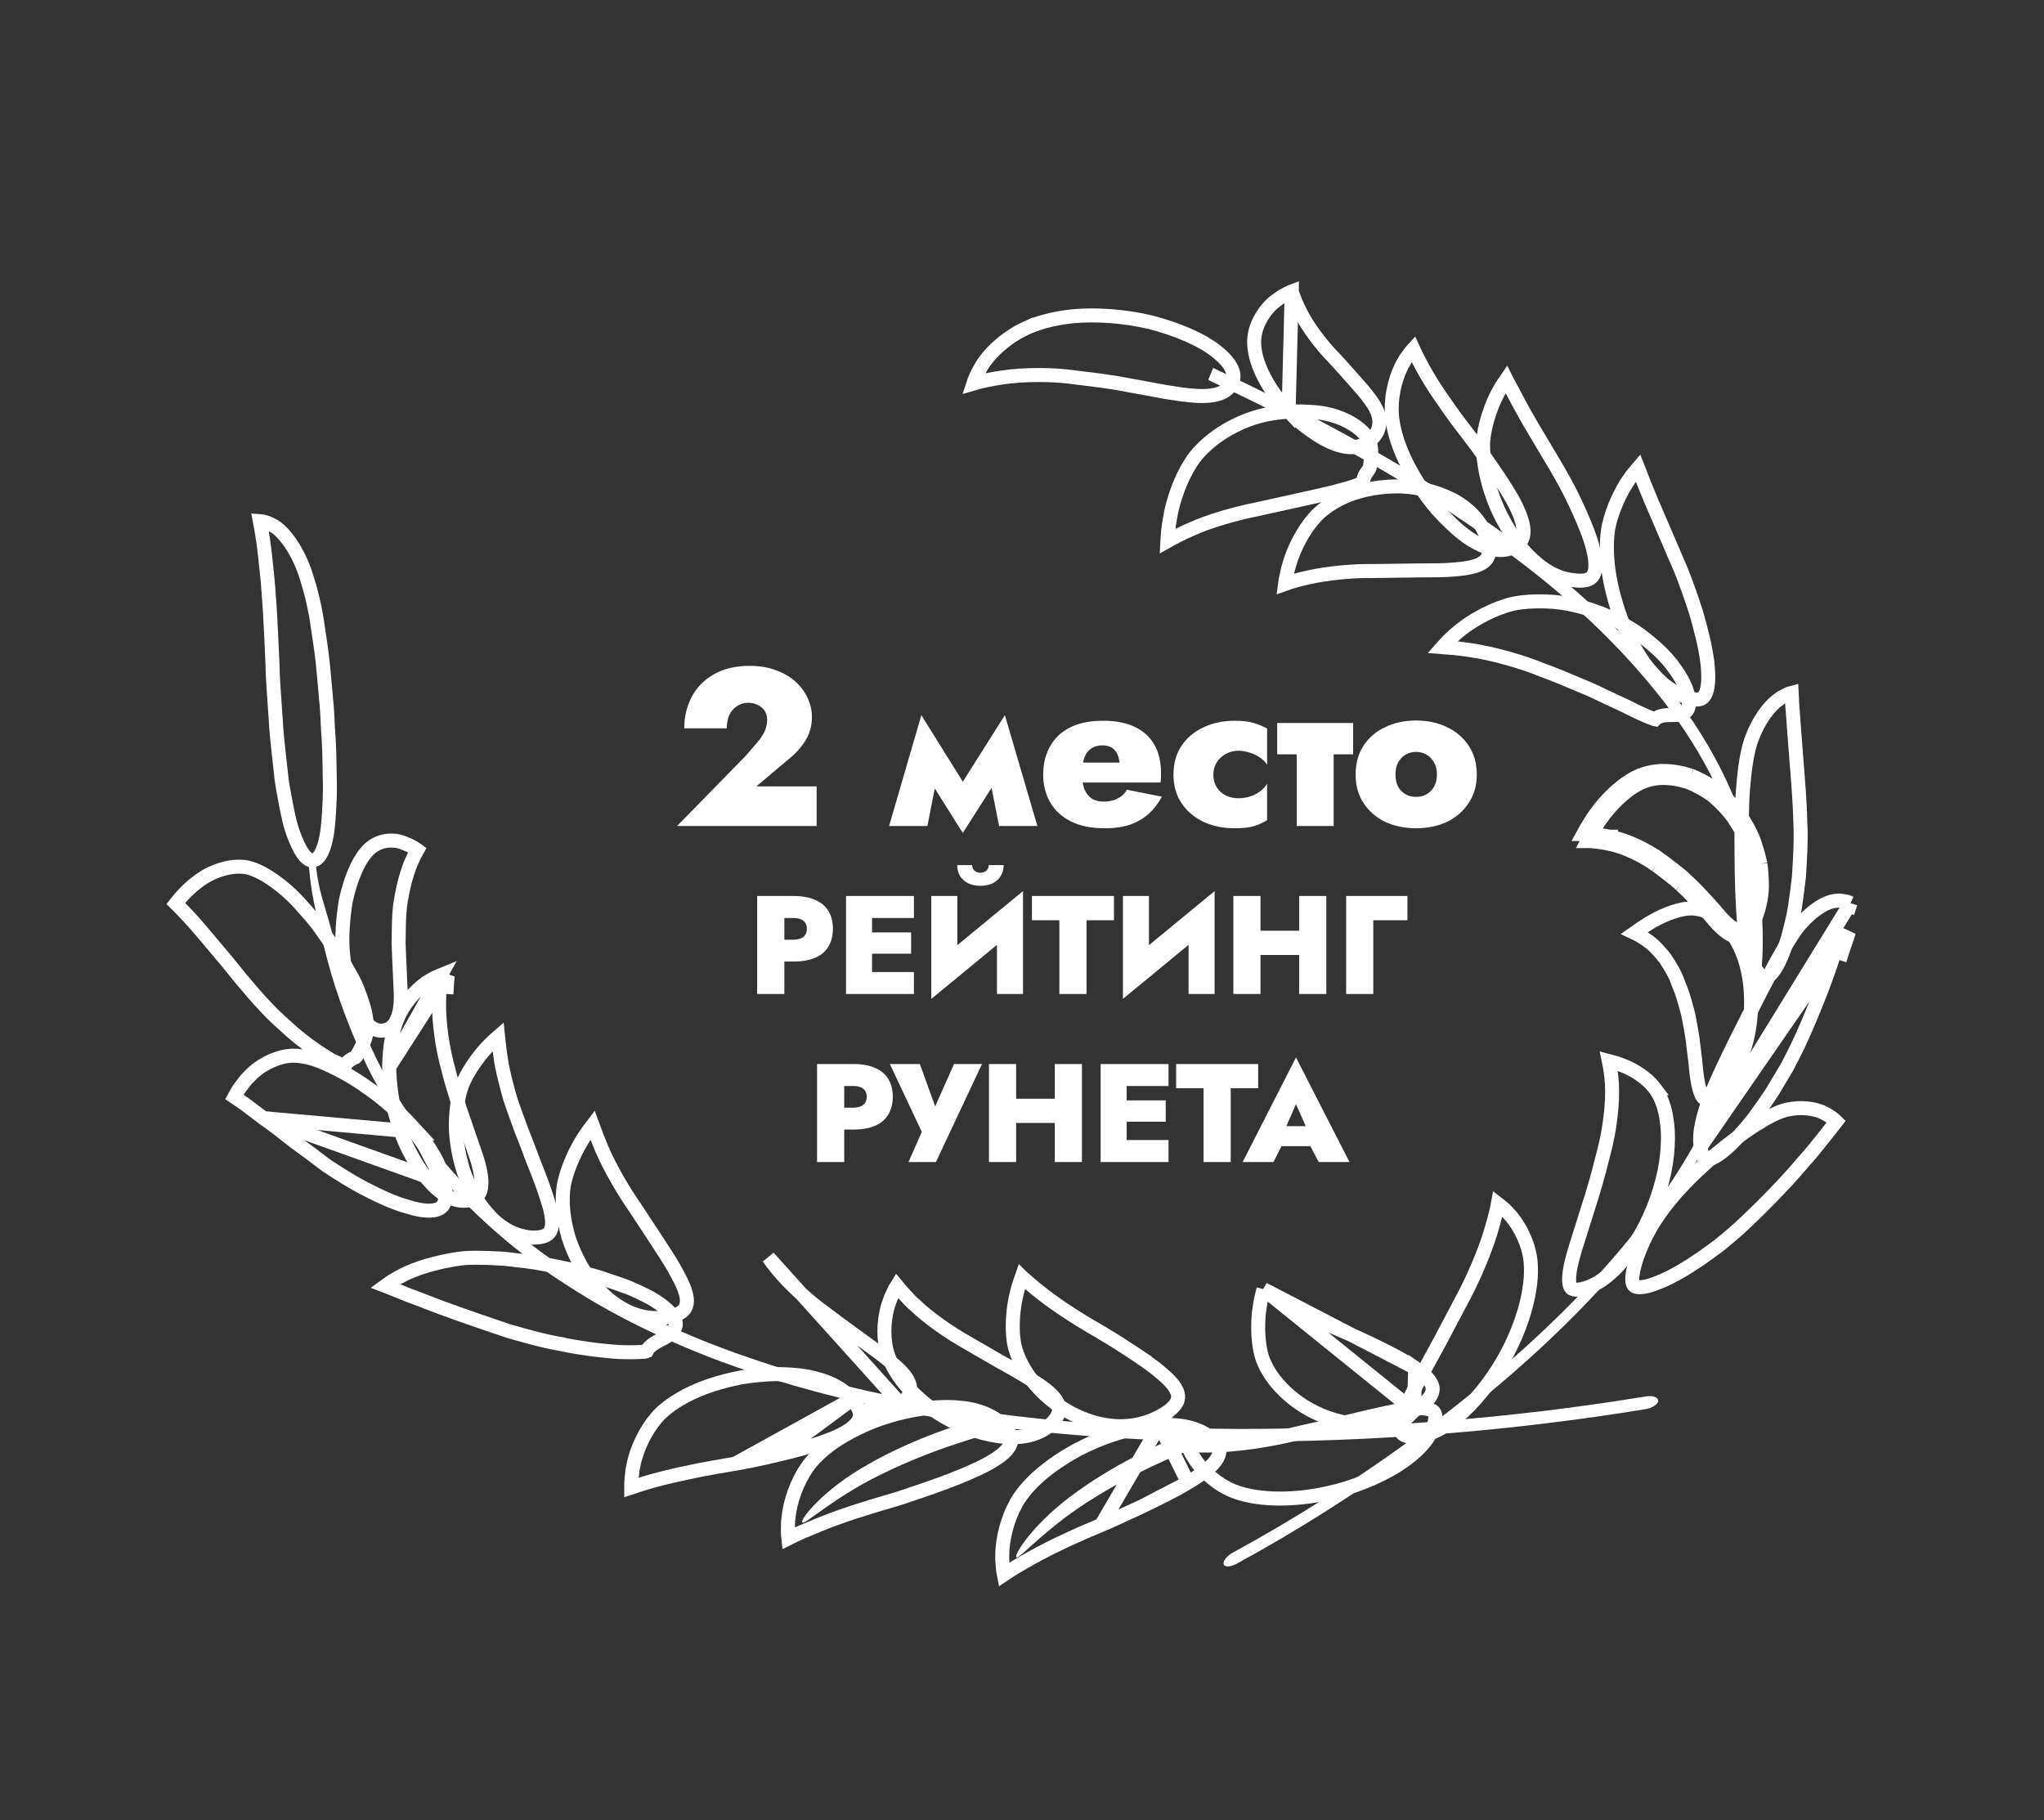 <?xml version="1.0" encoding="UTF-8"?> <svg xmlns="http://www.w3.org/2000/svg" width="146" height="130" viewBox="0 0 146 130" fill="none"><rect x="0" y="0" width="146" height="130" fill="#333333" stroke="none"/><path d="M118.439 100.039C118.438 99.79 118.04 99.661 117.548 99.745C107.864 101.335 98.135 102.073 88.526 102.065C78.921 102.027 69.389 101.186 60.243 98.948C57.959 98.387 55.698 97.743 53.484 96.969C51.263 96.217 49.086 95.341 46.969 94.333C44.842 93.345 42.785 92.199 40.81 90.911C38.828 89.643 36.945 88.19 35.176 86.562C33.406 84.949 31.753 83.165 30.299 81.167C28.846 79.172 27.503 77.045 26.45 74.688C25.388 72.341 24.496 69.862 23.867 67.239C23.268 64.606 22.67 63.805 22.5 61L22 61C22.173 63.858 22.526 64.913 23.139 67.602C23.781 70.281 24.693 72.817 25.778 75.213C26.855 77.622 28.225 79.793 29.706 81.826C31.189 83.863 32.872 85.679 34.67 87.317C36.464 88.968 38.374 90.443 40.384 91.728C42.388 93.036 44.467 94.192 46.614 95.19C48.756 96.207 50.95 97.094 53.189 97.851C55.421 98.631 57.699 99.28 59.998 99.845C69.206 102.097 78.78 102.94 88.421 102.979C98.07 102.986 107.819 102.248 117.554 100.65C118.049 100.565 118.448 100.288 118.439 100.039Z" fill="white"></path><path d="M22.48 61.422L22.48 61.422C22.284 61.49 22.121 61.458 21.927 61.296C21.707 61.112 21.481 60.778 21.262 60.305C21.043 59.813 20.821 59.25 20.672 58.619C20.517 57.957 20.377 57.225 20.241 56.448L20.241 56.448L20.238 56.435C20.135 55.922 20.081 55.397 20.023 54.84C19.996 54.583 19.969 54.318 19.936 54.045C19.918 53.876 19.9 53.708 19.882 53.542C19.809 52.88 19.74 52.238 19.71 51.614L19.71 51.614L19.71 51.605C19.68 51.157 19.65 50.722 19.62 50.306C19.542 49.215 19.474 48.252 19.466 47.516L19.466 47.508L19.465 47.5C19.461 47.394 19.456 47.285 19.451 47.174C19.363 45.139 19.247 42.437 19.002 40.355C18.898 39.267 18.764 38.318 18.643 37.672C18.613 37.501 18.584 37.349 18.559 37.217C18.783 37.231 19.099 37.309 19.456 37.51L19.464 37.515L19.472 37.519C19.844 37.711 20.278 38.126 20.7 38.725C21.114 39.315 21.49 40.046 21.761 40.822C22.212 42.127 22.536 43.514 22.726 44.956L22.726 44.956L22.727 44.967C22.88 45.958 23.049 47.066 23.138 48.234L23.138 48.234L23.139 48.239C23.165 48.547 23.194 48.854 23.223 49.162C23.309 50.067 23.395 50.976 23.417 51.897L23.417 51.912L23.418 51.927C23.52 53.147 23.54 54.374 23.552 55.524L23.552 55.531L23.552 55.539C23.596 56.585 23.53 57.583 23.472 58.453C23.469 58.505 23.465 58.555 23.462 58.605C23.397 59.489 23.259 60.181 23.066 60.668C22.868 61.167 22.649 61.362 22.48 61.422Z" stroke="white"></path><path d="M12.835 64.811C12.727 64.708 12.634 64.615 12.556 64.536L12.789 64.245C13.096 63.885 13.524 63.432 14.019 63.059L14.026 63.053L14.034 63.047C15.017 62.245 16.316 61.845 17.263 61.911L17.278 61.912L17.294 61.912C17.699 61.915 18.437 62.135 19.33 62.74L19.33 62.74L19.334 62.743C19.846 63.082 20.332 63.469 20.789 63.903L20.789 63.903L20.793 63.907C21.201 64.286 21.582 64.725 22.012 65.22C22.11 65.334 22.212 65.451 22.317 65.57C22.716 66.038 23.061 66.541 23.431 67.082C23.541 67.244 23.654 67.409 23.772 67.577L24.128 68.115L24.581 68.835C24.663 68.981 24.745 69.12 24.824 69.256C25.081 69.698 25.315 70.099 25.489 70.538C25.732 71.151 25.928 71.715 26.057 72.221C26.176 72.723 26.216 73.167 26.192 73.51L26.191 73.51L26.191 73.522C26.162 74.14 25.96 74.522 25.701 75.011C25.675 75.059 25.649 75.109 25.622 75.16C25.533 75.32 25.476 75.41 25.432 75.466C25.395 75.513 25.381 75.518 25.38 75.519C25.38 75.519 25.38 75.519 25.38 75.519L25.38 75.519L25.375 75.521C25.352 75.533 25.329 75.543 25.297 75.558C25.287 75.563 25.277 75.568 25.265 75.573C25.22 75.594 25.161 75.622 25.101 75.656C24.976 75.726 24.828 75.831 24.707 76.003L24.707 76.003L24.706 76.005C24.683 76.039 24.659 76.077 24.635 76.118C24.226 75.988 23.787 75.82 23.381 75.551L23.373 75.546L23.365 75.541C22.402 74.954 21.316 74.158 20.413 73.303L20.404 73.295L20.395 73.287C19.444 72.471 18.645 71.578 18.093 70.943C17.904 70.722 17.703 70.487 17.493 70.24C17.395 70.125 17.294 70.007 17.192 69.887L16.25 68.72L16.25 68.72L16.243 68.712L14.351 66.467L14.35 66.466C13.76 65.77 13.229 65.213 12.845 64.822L12.84 64.817L12.835 64.811Z" stroke="white"></path><path d="M31.704 84.475L31.703 84.466C31.582 83.808 31.353 83.191 31.025 82.611C30.668 81.996 30.289 81.386 29.799 80.852L31.704 84.475ZM31.704 84.475L31.706 84.484M31.704 84.475L31.706 84.484M31.706 84.484C31.851 85.137 31.837 85.571 31.756 85.849C31.681 86.105 31.546 86.245 31.366 86.333L31.366 86.333L31.36 86.336C31.154 86.439 30.86 86.493 30.467 86.471C30.078 86.45 29.625 86.356 29.13 86.197L29.117 86.193L29.105 86.19C28.1 85.924 27.005 85.393 25.921 84.832C24.93 84.305 24.04 83.72 23.37 83.281C23.342 83.262 23.314 83.244 23.286 83.226C22.562 82.666 21.83 82.121 21.088 81.591C20.331 80.986 19.539 80.37 18.816 79.865M31.706 84.484L18.816 79.865M18.816 79.865C18.639 79.732 18.464 79.599 18.294 79.469C17.829 79.116 17.403 78.791 17.073 78.578L16.744 78.352L16.866 78.127L16.867 78.124C16.974 77.925 17.097 77.739 17.233 77.569L17.233 77.569L17.238 77.563C17.288 77.499 17.334 77.438 17.378 77.379C17.508 77.207 17.618 77.062 17.75 76.941L17.767 76.926L17.783 76.909C18.547 76.073 19.702 75.518 20.622 75.427L20.632 75.426L20.641 75.425C21.06 75.368 21.848 75.422 22.839 75.8C23.839 76.21 25.104 76.846 26.308 77.732L26.318 77.739L26.329 77.746C26.898 78.121 27.427 78.576 27.987 79.057C28.043 79.106 28.1 79.154 28.157 79.203L28.157 79.203L28.166 79.211C28.691 79.638 29.146 80.136 29.615 80.65C29.676 80.717 29.737 80.785 29.799 80.852L18.816 79.865Z" stroke="white"></path><path d="M82.829 101.796L82.827 101.797C81.345 101.882 79.674 102.33 78.156 102.981L78.155 102.982C76.656 103.62 75.337 104.479 74.384 105.282C73.433 106.093 72.852 106.873 72.585 107.372L72.58 107.382L72.58 107.382C71.988 108.429 71.586 109.909 71.593 111.081L71.593 111.099L71.591 111.118C71.578 111.314 71.593 111.493 71.611 111.698C71.618 111.771 71.624 111.848 71.63 111.93L71.63 111.936L71.63 111.936C71.641 112.12 71.664 112.299 71.7 112.472L71.798 112.406C72.246 112.098 72.92 111.703 73.66 111.291C75.176 110.431 77.183 109.533 78.659 108.925L82.829 101.796ZM82.829 101.796C84.331 101.704 85.537 101.979 86.394 102.635C86.84 102.982 87.017 103.27 87.074 103.485C87.127 103.688 87.094 103.902 86.947 104.157L86.945 104.16C86.632 104.714 85.894 105.277 84.853 105.896L84.853 105.896M82.829 101.796L84.853 105.896M84.853 105.896L84.849 105.898M84.853 105.896L84.849 105.898M84.849 105.898C83.85 106.504 82.672 107.074 81.536 107.619M84.849 105.898L81.536 107.619M81.536 107.619C81.463 107.653 81.392 107.687 81.32 107.72C80.276 108.207 79.329 108.648 78.659 108.925L81.536 107.619Z" stroke="white"></path><path d="M85.671 103.286C86.082 103.109 86.182 102.797 85.856 102.562C85.539 102.332 84.892 102.279 84.451 102.459C84.346 102.501 83.211 102.968 81.736 103.69C80.254 104.418 78.473 105.424 76.972 106.519C73.881 108.681 72.298 111.182 72.62 111.246C72.855 111.305 74.902 108.965 78.151 106.989C79.736 105.995 81.537 105.066 83.007 104.408C84.472 103.747 85.57 103.336 85.671 103.286Z" fill="white"></path><path d="M68.168 100.513L68.169 100.513C69.641 100.589 70.805 101.003 71.607 101.759C72.022 102.154 72.18 102.471 72.222 102.707C72.262 102.929 72.21 103.145 72.052 103.377L72.051 103.38C71.708 103.894 70.942 104.389 69.872 104.901C68.843 105.389 67.629 105.852 66.476 106.256C66.268 106.327 66.064 106.397 65.865 106.466C64.947 106.782 64.131 107.062 63.534 107.227L63.534 107.227L63.528 107.228C62.02 107.662 59.955 108.303 58.371 108.968C57.603 109.28 56.895 109.581 56.419 109.83L56.305 109.887C56.282 109.694 56.273 109.495 56.28 109.293L56.28 109.293L56.28 109.288C56.282 109.205 56.282 109.127 56.283 109.052C56.284 108.842 56.285 108.655 56.317 108.458L56.32 108.44L56.322 108.421C56.424 107.232 56.962 105.8 57.642 104.828L57.642 104.828L57.648 104.819C57.957 104.355 58.599 103.652 59.604 102.967C60.614 102.292 61.983 101.594 63.497 101.148L63.497 101.148L63.502 101.147C65.041 100.677 66.708 100.432 68.168 100.513Z" stroke="white"></path><path d="M70.865 102.345C71.283 102.209 71.403 101.905 71.1 101.634C70.804 101.375 70.176 101.236 69.728 101.373C69.622 101.401 68.471 101.758 66.966 102.305C65.453 102.871 63.621 103.661 62.048 104.576C58.818 106.359 57.013 108.648 57.329 108.761C57.556 108.855 59.803 106.787 63.172 105.201C64.817 104.399 66.665 103.671 68.16 103.18C69.656 102.668 70.761 102.388 70.865 102.345Z" fill="white"></path><path d="M60.861 99.943L60.861 99.943C60.135 99.079 59.02 98.573 57.578 98.304C56.866 98.19 56.099 98.141 55.317 98.15C54.536 98.175 53.75 98.252 52.962 98.381C51.417 98.672 50.033 99.142 48.985 99.699C47.923 100.264 47.237 100.849 46.893 101.267L46.885 101.277L46.884 101.277C46.124 102.153 45.452 103.521 45.239 104.705L45.236 104.724L45.231 104.742C45.181 104.935 45.163 105.123 45.142 105.334C45.134 105.41 45.127 105.49 45.117 105.573L45.116 105.578L45.116 105.578C45.089 105.8 45.079 106.02 45.088 106.236L45.088 106.243L45.088 106.243L45.088 106.252L45.23 106.206C45.721 106.032 46.452 105.815 47.254 105.607L47.256 105.607C48.068 105.399 49.002 105.2 49.918 105.011L49.924 105.01L49.924 105.01C50.624 104.875 51.317 104.756 51.944 104.649C52.14 104.615 52.33 104.582 52.511 104.551L60.861 99.943ZM60.861 99.943L60.868 99.95M60.861 99.943L60.868 99.95M60.868 99.95C61.252 100.388 61.391 100.727 61.417 100.975C61.442 101.208 61.373 101.421 61.205 101.637L61.203 101.639C60.834 102.118 60.042 102.558 58.968 102.934L58.968 102.934L58.958 102.937C57.909 103.329 56.678 103.658 55.51 103.924L55.51 103.924M60.868 99.95L55.51 103.924M55.51 103.924L55.501 103.926M55.51 103.924L55.501 103.926M55.501 103.926C54.34 104.215 53.267 104.419 52.511 104.551L55.501 103.926Z" stroke="white"></path><path d="M43.297 91.404L43.297 91.404C42.664 91.177 41.993 91.002 41.301 90.822C41.121 90.775 40.941 90.728 40.759 90.68C39.895 90.481 39.032 90.325 38.209 90.18C37.813 90.118 37.415 90.068 37.014 90.029L37.003 90.028L36.992 90.026C36.63 89.975 36.265 89.934 35.899 89.904C34.442 89.813 33.344 89.811 32.711 89.919L32.702 89.921L32.702 89.921C31.29 90.136 29.698 90.559 28.624 91.158L28.616 91.162L28.608 91.166C28.235 91.358 27.868 91.586 27.514 91.847L27.712 91.923C27.712 91.923 27.712 91.923 27.712 91.923C27.93 92.008 28.167 92.103 28.421 92.207C28.925 92.411 29.501 92.644 30.159 92.878L30.169 92.881L30.178 92.885C31.896 93.573 34.036 94.299 35.731 94.873C35.927 94.939 36.117 95.004 36.301 95.066C36.45 95.108 36.608 95.153 36.776 95.202C37.623 95.445 38.695 95.752 39.857 95.965L39.87 95.967L39.87 95.968C41.279 96.266 42.711 96.466 44.161 96.569C44.841 96.598 45.47 96.597 46.026 96.554C46.127 96.536 46.175 96.518 46.194 96.51C46.2 96.498 46.212 96.475 46.233 96.431L46.259 96.374L46.299 96.326C46.523 96.052 46.895 95.846 47.204 95.692C47.219 95.684 47.234 95.676 47.249 95.668C47.552 95.51 47.792 95.385 48.011 95.143C48.144 94.992 48.222 94.851 48.254 94.719C48.284 94.595 48.281 94.449 48.202 94.265C48.028 93.868 47.473 93.29 46.511 92.735C45.99 92.456 45.434 92.187 44.888 91.963L43.297 91.404ZM43.297 91.404L43.303 91.406M43.297 91.404L43.303 91.406M43.303 91.406C43.449 91.457 43.598 91.506 43.75 91.556M43.303 91.406L43.75 91.556M43.75 91.556C44.117 91.677 44.498 91.803 44.887 91.963L43.75 91.556Z" stroke="white"></path><path d="M42.323 80.371C42.524 80.927 42.737 81.474 42.963 82.012L42.963 82.012L42.964 82.015C43.565 83.418 44.524 85.057 45.312 86.184L46.79 88.431C46.93 88.65 47.072 88.867 47.212 89.082C47.657 89.765 48.09 90.428 48.422 91.087L48.426 91.094L48.43 91.101C48.907 91.973 49.134 92.645 49.049 93.132L49.049 93.133C49.012 93.346 48.913 93.534 48.696 93.697C48.468 93.87 48.085 94.032 47.46 94.121C46.261 94.253 45.076 93.934 44.017 93.2L44.01 93.195L44.003 93.191C43.473 92.85 42.982 92.386 42.531 91.86L42.531 91.86L42.528 91.857C42.075 91.339 41.68 90.78 41.372 90.181L41.372 90.181L41.369 90.176C41.05 89.572 40.797 88.971 40.611 88.387C40.434 87.783 40.319 87.207 40.257 86.688C40.132 85.641 40.218 84.826 40.344 84.342L40.344 84.342L40.346 84.333C40.595 83.293 41.169 82.039 41.759 81.161L41.759 81.161L41.762 81.157C41.96 80.855 42.154 80.59 42.323 80.371Z" stroke="white"></path><path d="M35.015 74.571C35.213 74.373 35.404 74.199 35.574 74.052C35.629 74.604 35.698 75.153 35.779 75.696L35.78 75.697C35.881 76.361 36.063 77.061 36.241 77.746C36.267 77.844 36.292 77.942 36.317 78.039L36.317 78.039L36.319 78.047C36.494 78.682 36.716 79.285 36.91 79.812C36.961 79.951 37.011 80.086 37.057 80.214C37.165 80.531 37.309 80.896 37.463 81.288C37.471 81.307 37.478 81.325 37.485 81.344C37.65 81.763 37.829 82.219 38.002 82.707L38.005 82.715L38.008 82.723C38.059 82.854 38.111 82.986 38.164 83.118C38.501 83.97 38.841 84.831 39.083 85.635L39.086 85.643L39.088 85.65C39.239 86.1 39.35 86.515 39.403 86.884C39.455 87.256 39.443 87.55 39.375 87.771L39.375 87.771L39.375 87.772C39.312 87.977 39.202 88.126 39.007 88.23C38.797 88.342 38.446 88.425 37.871 88.387C36.777 88.277 35.736 87.729 34.89 86.761L34.89 86.761L34.881 86.751C34.442 86.276 34.052 85.727 33.746 85.108L33.746 85.108L33.745 85.106C33.416 84.448 33.132 83.839 32.969 83.179L32.969 83.179L32.966 83.169C32.796 82.541 32.673 81.887 32.6 81.214C32.54 80.606 32.557 80.004 32.598 79.475C32.692 78.418 32.924 77.659 33.125 77.236L33.125 77.236L33.128 77.229C33.556 76.293 34.318 75.25 35.011 74.574L35.011 74.574L35.015 74.571Z" stroke="white"></path><path d="M101.001 100.764L101.002 100.763C102.228 100 102.379 99.426 102.327 99.104L102.327 99.102C102.297 98.909 102.189 98.695 101.973 98.452C101.756 98.209 101.454 97.963 101.083 97.708L101.001 100.764ZM101.001 100.764C99.825 101.499 98.54 101.795 97.227 101.74L97.225 101.74C95.918 101.688 94.616 101.278 93.527 100.675L93.526 100.675C92.443 100.076 91.59 99.288 91.021 98.546L91.02 98.545C90.451 97.805 90.17 97.107 90.07 96.67L90.07 96.67L90.068 96.662C89.835 95.71 89.807 94.377 89.984 93.319L89.984 93.319L89.985 93.313C90.06 92.834 90.161 92.408 90.249 92.084M101.001 100.764L90.249 92.084M90.249 92.084C90.266 92.096 90.284 92.108 90.302 92.12C90.692 92.383 91.243 92.738 91.89 93.112C93.18 93.874 94.876 94.656 96.125 95.171C96.73 95.427 97.587 95.819 98.494 96.268L98.494 96.268L98.497 96.269C99.411 96.714 100.345 97.204 101.083 97.708L90.249 92.084Z" stroke="white"></path><path d="M72.978 91.198C72.984 91.204 72.99 91.209 72.997 91.215C73.348 91.527 73.847 91.955 74.436 92.419L74.437 92.421C75.617 93.342 77.194 94.344 78.374 95.007C78.396 95.021 78.419 95.035 78.443 95.049C79.013 95.39 79.788 95.853 80.597 96.389L80.596 96.389L80.6 96.392C81.464 96.954 82.339 97.538 83.019 98.137L83.019 98.138L83.026 98.144C83.745 98.753 84.118 99.268 84.152 99.702L84.152 99.704C84.179 100.045 83.991 100.59 82.738 101.231C81.536 101.833 80.256 101.994 78.981 101.785L78.981 101.785L78.976 101.784C77.704 101.587 76.462 101.013 75.442 100.273C74.429 99.527 73.661 98.635 73.173 97.806L73.172 97.804C72.68 96.974 72.465 96.234 72.406 95.778L72.406 95.778L72.406 95.77C72.263 94.777 72.358 93.419 72.625 92.373L72.625 92.373L72.626 92.368C72.737 91.911 72.866 91.509 72.978 91.198Z" stroke="white"></path><path d="M27.796 76.219C27.801 76.585 27.828 76.968 27.867 77.379C27.952 78.207 28.076 79.092 28.338 79.914L28.342 79.924L28.342 79.924C28.601 80.8 28.917 81.669 29.331 82.402L29.335 82.409L29.34 82.417C29.745 83.198 30.198 83.883 30.687 84.39L30.695 84.399L30.702 84.407C31.669 85.509 32.649 85.865 33.401 85.747C33.808 85.668 34.03 85.51 34.159 85.344C34.294 85.17 34.37 84.934 34.384 84.638L34.384 84.631L34.384 84.631C34.425 83.983 34.219 83.149 33.873 82.193L33.87 82.185L33.87 82.185L32.814 79.101L32.811 79.093L32.809 79.085C32.744 78.872 32.68 78.662 32.617 78.457C32.379 77.684 32.16 76.974 32.033 76.412C31.641 75.051 31.326 73.104 31.365 71.538C31.363 71.22 31.383 70.933 31.399 70.681C31.404 70.608 31.409 70.538 31.413 70.471C31.413 70.47 31.413 70.47 31.413 70.47L31.912 70.499C31.929 70.178 31.957 69.904 31.988 69.685L27.796 76.219ZM27.796 76.219C27.801 75.864 27.82 75.507 27.852 75.148C27.978 73.805 28.276 72.919 28.534 72.439L28.538 72.432L28.541 72.425C29.06 71.382 29.97 70.436 30.756 70.004L30.776 69.993L30.794 69.981C30.913 69.901 31.024 69.852 31.164 69.791C31.221 69.766 31.282 69.74 31.35 69.708L31.35 69.708L31.356 69.705C31.401 69.684 31.445 69.664 31.489 69.646L27.796 76.219Z" stroke="white"></path><path d="M64.064 91.833L64.072 91.843C64.213 92.028 64.395 92.243 64.616 92.474C64.65 92.51 64.684 92.548 64.72 92.587C64.89 92.772 65.089 92.988 65.335 93.201C66.398 94.224 67.934 95.258 69.098 95.91L71.348 97.212L71.348 97.212L71.358 97.217C72.24 97.7 73.164 98.23 73.946 98.737L73.946 98.737L73.95 98.74C74.752 99.249 75.304 99.726 75.537 100.204L75.537 100.204L75.538 100.206C75.645 100.422 75.68 100.634 75.628 100.859C75.574 101.09 75.415 101.389 75.033 101.748C74.31 102.411 73.221 102.744 71.836 102.636L71.836 102.636L71.831 102.636C70.454 102.543 68.885 102.023 67.538 101.255L67.536 101.254C66.2 100.497 65.125 99.498 64.426 98.6C63.732 97.693 63.419 96.871 63.313 96.383L63.313 96.383L63.311 96.372C63.062 95.323 63.155 93.947 63.534 92.963L63.541 92.944L63.547 92.924C63.596 92.758 63.666 92.613 63.748 92.443C63.777 92.383 63.808 92.32 63.839 92.252L63.84 92.252L63.842 92.248C63.913 92.09 63.989 91.951 64.064 91.833Z" stroke="white"></path><path d="M64.34 100.301L64.34 100.301C64.736 99.981 64.91 99.698 64.977 99.47C65.043 99.247 65.022 99.023 64.928 98.785L64.927 98.782L64.927 98.782C64.729 98.268 64.215 97.766 63.452 97.145L63.448 97.142L63.448 97.142C62.971 96.745 62.442 96.366 61.895 95.974C61.607 95.768 61.314 95.558 61.021 95.341C60.201 94.751 59.45 94.188 58.926 93.787C57.83 93.011 56.434 91.775 55.504 90.624C55.309 90.397 55.148 90.173 55.009 89.98C54.966 89.92 54.925 89.863 54.886 89.81L64.34 100.301ZM64.34 100.301L64.338 100.303C63.594 100.912 62.521 101.119 61.148 100.884L64.34 100.301Z" stroke="white"></path><path d="M29.738 60.852C29.558 61.179 29.294 61.707 29.108 62.317C28.907 62.922 28.747 63.64 28.628 64.355L28.628 64.356C28.508 65.092 28.496 65.794 28.486 66.366L28.486 66.38L28.486 66.38L28.47 67.349L28.47 67.364L28.47 67.378L28.519 68.577L28.519 68.579L28.627 70.985C28.642 71.705 28.57 72.315 28.366 72.797C28.263 73.03 28.134 73.224 27.966 73.364C27.805 73.496 27.58 73.602 27.239 73.621C26.7 73.626 25.994 73.18 25.394 71.868C25.11 71.191 24.831 70.43 24.691 69.582C24.55 68.674 24.432 67.772 24.455 66.878C24.481 65.958 24.568 65.088 24.705 64.317C24.881 63.528 25.096 62.845 25.326 62.305L25.326 62.305L25.329 62.298C25.776 61.2 26.31 60.662 26.605 60.463L26.613 60.458L26.621 60.452C27.256 59.987 28.161 59.926 28.832 60.211L28.845 60.217L28.858 60.221C29.24 60.359 29.562 60.542 29.781 60.699L29.781 60.7L29.787 60.703C29.795 60.709 29.803 60.715 29.811 60.721C29.788 60.762 29.764 60.806 29.738 60.852ZM29.738 60.852C29.738 60.852 29.738 60.852 29.738 60.853L30.176 61.093L29.738 60.852C29.738 60.852 29.738 60.852 29.738 60.852Z" stroke="white"></path><path d="M87.398 111.716C87.458 111.945 87.871 111.942 88.316 111.703C92.656 109.342 96.874 106.662 100.996 103.677C105.108 100.681 109.118 97.373 112.862 93.553C116.58 89.731 120.115 85.383 122.678 80.15C123.95 77.545 124.95 74.719 125.487 71.802C126.027 68.887 126.036 65.919 125.608 63.169C124.735 57.626 122.241 53.085 119.343 49.335C116.413 45.573 113.043 42.429 109.485 39.676C102.361 34.158 94.572 29.996 86.65 26.282L86.3 27.143C94.197 30.843 101.955 34.992 109.022 40.467C112.552 43.197 115.884 46.311 118.764 50.009C121.617 53.696 124.035 58.134 124.872 63.459C125.283 66.103 125.275 68.938 124.757 71.731C124.243 74.525 123.282 77.245 122.049 79.77C119.568 84.843 116.101 89.119 112.432 92.889C108.739 96.657 104.766 99.937 100.685 102.909C96.598 105.871 92.4 108.537 88.101 110.875C87.662 111.111 87.35 111.482 87.398 111.716Z" fill="white"></path><path d="M88.026 27.281L88.025 27.281C87.764 27.913 87.181 28.189 86.331 28.27C85.473 28.339 84.453 28.193 83.281 28.002L79.753 27.354L79.753 27.354L79.74 27.352C78.702 27.189 77.739 27.073 77.024 26.987C76.943 26.978 76.866 26.968 76.791 26.959C75.292 26.74 73.165 26.71 71.499 26.977C70.717 27.094 70.023 27.248 69.525 27.395C69.628 27.079 69.796 26.689 70.043 26.269L70.043 26.269L70.049 26.259C70.633 25.215 71.927 24.06 73.28 23.445L73.28 23.446L73.291 23.441C73.927 23.134 75.094 22.74 76.691 22.584C78.26 22.448 80.241 22.563 82.144 23.009C84.052 23.497 85.819 24.244 86.895 25.105L86.898 25.107C88.032 26.003 88.253 26.733 88.026 27.281Z" stroke="white"></path><path d="M97.766 31.431L97.767 31.434C97.99 31.893 97.956 32.302 97.91 32.86C97.905 32.912 97.901 32.965 97.897 33.02C97.856 33.388 97.821 33.46 97.783 33.514L97.781 33.517C97.773 33.528 97.758 33.548 97.74 33.574C97.696 33.635 97.63 33.725 97.588 33.79C97.513 33.907 97.429 34.061 97.388 34.252L97.388 34.252L97.387 34.256C97.374 34.318 97.361 34.396 97.356 34.483C97.333 34.494 97.307 34.506 97.279 34.519C96.87 34.694 96.403 34.851 95.891 34.978L95.891 34.978L95.878 34.982C94.93 35.245 93.881 35.475 92.881 35.693C92.759 35.72 92.638 35.747 92.517 35.773L92.517 35.773L89.731 36.388C88.321 36.672 86.45 37.177 85.023 37.831C84.469 38.073 83.922 38.348 83.384 38.652C83.406 38.22 83.453 37.667 83.562 37.07L83.562 37.07L83.564 37.057C83.778 35.692 84.378 34.094 85.067 33.05L85.071 33.043L85.076 33.035C85.381 32.537 86.013 31.814 86.971 31.132C87.922 30.463 89.222 29.831 90.647 29.573L90.647 29.573C91.38 29.439 92.127 29.367 92.873 29.389L93.468 29.414C93.723 29.427 93.977 29.446 94.229 29.471C94.784 29.54 95.322 29.682 95.835 29.895C96.863 30.323 97.53 30.938 97.766 31.431L97.766 31.431Z" stroke="white"></path><path d="M99.608 34.745L99.608 34.745L99.612 34.745C101.016 34.706 102.476 35.065 103.702 35.668C104.897 36.291 105.747 37.202 106.163 38.295C106.371 38.871 106.395 39.275 106.341 39.552C106.289 39.817 106.159 40.001 105.976 40.139L105.974 40.14C105.554 40.459 104.813 40.61 103.801 40.683L103.801 40.683L103.795 40.684C103.161 40.737 102.51 40.739 101.834 40.741C101.461 40.742 101.081 40.743 100.692 40.753L98.074 40.788C96.737 40.76 94.888 40.926 93.483 41.236C92.828 41.376 92.217 41.553 91.786 41.709C91.808 41.536 91.84 41.363 91.88 41.191L91.88 41.191L91.881 41.187C91.9 41.105 91.916 41.026 91.932 40.95C91.975 40.745 92.014 40.556 92.081 40.362L92.086 40.348L92.09 40.333C92.414 39.16 93.137 37.816 93.897 36.978L93.897 36.978L93.903 36.97C94.252 36.57 94.923 36.002 95.917 35.538L95.917 35.538C96.9 35.079 98.185 34.773 99.608 34.745Z" stroke="white"></path><path d="M101.06 102.617L101.06 102.617L101.056 102.617C100.525 102.638 100.292 102.521 100.192 102.428C100.1 102.341 100.03 102.187 100.044 101.898L100.044 101.898L100.044 101.895C100.071 101.269 100.445 100.351 101.011 99.25L101.011 99.25L101.014 99.245C101.442 98.391 101.943 97.475 102.435 96.578C102.568 96.336 102.7 96.094 102.83 95.856L102.83 95.856L102.833 95.85L104.328 93.019C105.105 91.605 105.989 89.607 106.475 88.013L106.476 88.009C106.71 87.221 106.895 86.505 106.989 86.007L106.989 86.003L106.994 85.975C107.059 86.024 107.127 86.081 107.196 86.144L107.196 86.144L107.2 86.148C107.259 86.201 107.313 86.247 107.364 86.29C107.485 86.394 107.585 86.48 107.682 86.596L107.695 86.612L107.71 86.626C108.379 87.304 109.005 88.448 109.234 89.514L109.234 89.514L109.236 89.522C109.35 90.015 109.439 90.936 109.23 92.169L109.23 92.169L109.23 92.173C109.029 93.415 108.534 94.99 107.702 96.575L107.701 96.577C106.872 98.173 105.712 99.72 104.498 100.846C103.254 101.978 102.071 102.584 101.06 102.617Z" stroke="white"></path><path d="M102.418 101.806L102.418 101.806L102.419 101.802C102.577 101.295 102.525 101.04 102.461 100.919C102.401 100.807 102.271 100.7 101.987 100.638L101.987 100.638L101.985 100.638C101.373 100.501 100.389 100.623 99.179 100.884L99.179 100.884L99.174 100.885C98.238 101.076 97.224 101.322 96.229 101.564C95.96 101.629 95.693 101.694 95.429 101.758L95.429 101.758L95.423 101.759L92.3 102.467C90.733 102.849 88.574 103.185 86.908 103.239L86.904 103.239C86.082 103.26 85.343 103.253 84.838 103.214L84.834 103.213L84.805 103.211C84.836 103.286 84.873 103.366 84.916 103.45L84.916 103.45L84.919 103.454C84.955 103.525 84.985 103.59 85.014 103.65C85.083 103.794 85.139 103.912 85.226 104.036L85.238 104.053L85.249 104.071C85.729 104.893 86.671 105.796 87.64 106.294L87.64 106.294L87.647 106.297C88.094 106.536 88.96 106.861 90.205 106.98L90.205 106.98L90.209 106.98C91.461 107.109 93.11 107.041 94.857 106.65L94.859 106.649C96.616 106.263 98.411 105.545 99.814 104.666C101.231 103.759 102.123 102.773 102.418 101.806Z" stroke="white"></path><path d="M115.134 77.38C115.099 76.838 115.027 76.305 114.918 75.787C114.98 75.803 115.044 75.821 115.111 75.842L115.114 75.843C115.196 75.868 115.269 75.888 115.337 75.906C115.477 75.945 115.596 75.978 115.728 76.034L115.744 76.041L115.761 76.047C116.636 76.347 117.624 76.981 118.189 77.724L118.188 77.724L118.194 77.732C118.46 78.067 118.857 78.757 119.029 79.871L119.029 79.871L119.029 79.877C119.135 80.515 119.166 81.184 119.121 81.864L119.121 81.864L119.12 81.872C119.079 82.693 118.951 83.521 118.738 84.334L118.738 84.334L118.736 84.339C118.297 86.1 117.45 87.959 116.418 89.375L116.418 89.375L116.415 89.378C115.375 90.832 114.237 91.727 113.199 92.022C112.651 92.175 112.397 92.112 112.292 92.052C112.207 92.003 112.119 91.894 112.088 91.623L112.088 91.622C112.055 91.339 112.089 90.954 112.185 90.473C112.281 89.999 112.432 89.465 112.613 88.893L112.613 88.892L113.75 85.278L113.75 85.278L113.751 85.273C114.109 84.093 114.381 83.024 114.559 82.301C114.961 80.817 115.226 78.826 115.134 77.381L115.134 77.38Z" stroke="white"></path><path d="M117.587 67.125C117.298 66.925 117.018 66.757 116.751 66.631C116.824 66.579 116.898 66.529 116.972 66.48L116.975 66.478C117.049 66.429 117.119 66.38 117.187 66.333C117.33 66.234 117.465 66.141 117.616 66.055L117.628 66.047L117.64 66.04C118.542 65.45 119.758 64.949 120.621 64.896L120.621 64.896L120.633 64.895C121.02 64.863 121.679 64.925 122.459 65.4C122.815 65.644 123.205 66 123.598 66.486C123.957 66.984 124.311 67.609 124.574 68.352L124.574 68.353C125.111 69.86 125.231 71.899 124.882 73.759C124.513 75.637 123.716 77.135 122.775 77.962C122.276 78.4 121.979 78.484 121.843 78.483C121.759 78.482 121.671 78.449 121.569 78.268C121.453 78.056 121.354 77.726 121.273 77.285C121.194 76.851 121.14 76.347 121.094 75.812L121.094 75.802L121.092 75.793L120.889 74.142L120.889 74.142L120.887 74.131C120.83 73.737 120.755 73.341 120.685 72.976C120.657 72.823 120.629 72.676 120.603 72.537L120.601 72.524L120.598 72.511C120.512 72.143 120.408 71.792 120.318 71.487C120.284 71.372 120.252 71.265 120.224 71.165L120.224 71.165L120.222 71.158C120.158 70.943 120.083 70.748 120.016 70.58C119.994 70.526 119.974 70.477 119.955 70.431C119.914 70.33 119.88 70.246 119.851 70.165C119.656 69.563 119.259 68.947 118.948 68.469L118.932 68.445L118.914 68.423C118.519 67.942 118.116 67.463 117.587 67.125Z" stroke="white"></path><path d="M120.783 55.404C120.175 55.201 119.596 55.099 119.083 55.073C118.063 55.016 117.236 55.306 116.754 55.571C115.771 56.086 114.679 57.136 113.967 58.161C113.828 58.34 113.709 58.532 113.599 58.71C113.56 58.773 113.522 58.833 113.486 58.891C113.342 59.112 113.223 59.321 113.131 59.504L113.093 59.574L113.266 59.575L113.272 59.575L113.436 59.576L113.436 59.576C113.504 59.577 113.577 59.579 113.654 59.583M120.783 55.404L120.601 55.869C120.605 55.871 120.609 55.873 120.613 55.874M120.783 55.404C121.362 55.63 121.974 55.957 122.587 56.394M120.783 55.404L120.625 55.878C120.621 55.877 120.617 55.875 120.613 55.874M120.613 55.874C120.051 55.688 119.521 55.596 119.057 55.572L119.055 55.572L119.055 55.572C118.143 55.521 117.408 55.782 116.995 56.009L116.986 56.014L116.986 56.013C116.092 56.482 115.057 57.469 114.378 58.447L114.37 58.458L114.362 58.469C114.241 58.624 114.142 58.783 114.036 58.954C113.994 59.021 113.952 59.09 113.906 59.16L113.905 59.163C113.808 59.312 113.724 59.453 113.654 59.583M120.613 55.874C121.144 56.083 121.711 56.386 122.284 56.792M113.654 59.583C113.626 59.634 113.601 59.683 113.577 59.729L113.573 59.737L113.573 59.737L113.433 60.002L113.433 60.002L113.394 60.076L113.433 60.076C113.788 60.079 114.303 60.142 114.888 60.256M113.654 59.583C114.025 59.604 114.487 59.668 114.983 59.766M114.983 59.766C114.983 59.765 114.982 59.765 114.982 59.765L114.888 60.256M114.983 59.766C114.984 59.766 114.984 59.766 114.984 59.766L114.888 60.256M114.983 59.766C116.225 60.003 117.623 60.696 118.577 61.392M114.888 60.256C116.046 60.478 117.383 61.137 118.292 61.803M118.292 61.803L118.565 61.384C118.569 61.387 118.573 61.389 118.577 61.392M118.292 61.803C118.442 61.901 118.593 62.019 118.762 62.151C118.862 62.229 118.969 62.313 119.085 62.399C119.135 62.439 119.188 62.479 119.241 62.52C119.507 62.724 119.8 62.949 120.058 63.207M118.292 61.803L118.587 61.4C118.584 61.397 118.58 61.394 118.577 61.392M118.577 61.392C118.74 61.499 118.918 61.639 119.097 61.778C119.193 61.853 119.29 61.929 119.384 61.999L119.392 62.005L119.392 62.005C119.438 62.041 119.487 62.078 119.539 62.118C119.8 62.319 120.119 62.563 120.4 62.843M120.4 62.843C120.396 62.84 120.393 62.836 120.389 62.833L120.058 63.207M120.4 62.843C120.404 62.847 120.408 62.85 120.411 62.854L120.058 63.207M120.4 62.843C120.979 63.356 121.537 63.969 122.06 64.544C122.177 64.672 122.292 64.798 122.405 64.921L122.416 64.933L122.426 64.946C122.707 65.295 122.988 65.615 123.255 65.871C123.529 66.131 123.758 66.294 123.936 66.365M120.058 63.207C120.618 63.703 121.157 64.294 121.683 64.872C121.802 65.002 121.919 65.132 122.037 65.26C122.612 65.973 123.22 66.617 123.752 66.83C124.284 67.038 124.948 66.786 125.469 65.352M123.936 66.365C123.935 66.365 123.934 66.365 123.934 66.365L123.752 66.83L123.937 66.366C123.937 66.366 123.936 66.365 123.936 66.365ZM123.936 66.365C124.051 66.41 124.169 66.412 124.321 66.302C124.502 66.171 124.753 65.857 124.998 65.184M124.998 65.184C124.998 65.185 124.997 65.186 124.997 65.187L125.469 65.352M124.998 65.184C124.998 65.183 124.999 65.182 124.999 65.181L125.469 65.352M124.998 65.184C125.231 64.517 125.384 63.763 125.347 63.019L125.346 63.005L125.347 63.005C125.337 62.596 125.305 62.193 125.249 61.798M125.469 65.352C125.717 64.642 125.887 63.821 125.846 62.994C125.837 62.559 125.801 62.131 125.742 61.711M125.249 61.798C125.25 61.804 125.251 61.809 125.253 61.815L125.742 61.711M125.249 61.798C125.248 61.792 125.247 61.787 125.247 61.781L125.742 61.711M125.249 61.798C125.161 61.386 125.053 60.985 124.927 60.596L124.924 60.587L124.921 60.578C124.701 59.805 124.277 59.123 123.823 58.406M125.742 61.711C125.649 61.276 125.536 60.853 125.402 60.441C125.157 59.582 124.687 58.837 124.236 58.123M123.823 58.406C123.827 58.411 123.83 58.416 123.834 58.421L124.236 58.123M123.823 58.406C123.366 57.791 122.85 57.25 122.284 56.792M123.823 58.406C123.82 58.401 123.817 58.396 123.813 58.391L124.236 58.123M124.236 58.123C123.749 57.465 123.196 56.885 122.587 56.394M122.587 56.394L122.297 56.801C122.293 56.798 122.288 56.795 122.284 56.792M122.587 56.394L122.273 56.783C122.277 56.786 122.28 56.789 122.284 56.792" stroke="white"></path><path d="M120.644 50.225L120.644 50.225L120.644 50.231C120.641 50.481 120.58 50.63 120.513 50.725C120.443 50.823 120.339 50.904 120.188 50.971C119.948 51.072 119.741 51.072 119.449 51.073C119.426 51.073 119.403 51.073 119.38 51.073C119.073 51.069 118.671 51.087 118.361 51.263L118.301 51.296L118.253 51.345C118.242 51.356 118.233 51.365 118.225 51.373C118.205 51.369 118.177 51.363 118.139 51.353C117.67 51.184 117.164 50.957 116.634 50.694C116.272 50.504 115.871 50.319 115.48 50.139C115.283 50.049 115.09 49.96 114.905 49.872L114.905 49.872L114.902 49.87C114.746 49.798 114.587 49.721 114.426 49.644C114.011 49.444 113.58 49.236 113.147 49.067C113.028 49.017 112.91 48.967 112.793 48.917C111.811 48.502 110.906 48.119 110.238 47.889C108.787 47.282 106.714 46.687 105.03 46.436L105.03 46.435C104.242 46.319 103.549 46.254 103.029 46.217C103.305 45.904 103.596 45.613 103.9 45.347L103.9 45.347L103.909 45.339C104.82 44.5 106.252 43.68 107.507 43.286L107.518 43.282L107.53 43.278C108.099 43.069 109.099 42.915 110.434 42.962L110.434 42.962L110.441 42.962C111.741 42.988 113.307 43.35 114.891 44.035C115.672 44.413 116.442 44.833 117.128 45.336C117.945 45.943 118.981 46.793 119.673 47.83L119.679 47.839L119.686 47.847C120.383 48.801 120.656 49.711 120.644 50.225Z" stroke="white"></path><path d="M116.343 34.275C116.575 33.935 116.806 33.647 117.001 33.422L117.037 33.514C117.038 33.515 117.038 33.515 117.038 33.516C117.059 33.569 117.08 33.624 117.103 33.682C117.299 34.188 117.562 34.862 117.869 35.598L117.869 35.598L117.871 35.603L120.071 40.725C120.372 41.47 120.764 42.552 121.135 43.703C121.488 44.921 121.808 46.163 121.947 47.256C122.013 47.823 122.036 48.326 122.005 48.745C121.974 49.172 121.889 49.471 121.772 49.663L121.771 49.666C121.669 49.834 121.54 49.927 121.342 49.956C121.116 49.989 120.757 49.943 120.219 49.704C119.664 49.454 119.158 49.175 118.733 48.796L118.733 48.796L118.729 48.792C118.503 48.595 118.289 48.378 118.087 48.144L118.079 48.134L118.07 48.124C117.854 47.898 117.65 47.655 117.46 47.395C116.687 46.295 116.036 44.991 115.591 43.648C115.145 42.293 114.878 41.005 114.806 39.901L114.805 39.9C114.73 38.782 114.819 37.934 114.938 37.451L114.938 37.451L114.939 37.445C115.183 36.397 115.741 35.134 116.339 34.28L116.339 34.28L116.343 34.275Z" stroke="white"></path><path d="M112.372 41.437L112.362 41.435L112.353 41.434C111.28 41.32 110.328 40.792 109.44 39.95L109.435 39.945L109.43 39.94C108.546 39.148 107.802 37.994 107.203 36.826C106.626 35.674 106.26 34.47 106.083 33.448L106.082 33.447C105.902 32.429 105.909 31.626 105.982 31.154L105.982 31.154L105.984 31.145C106.124 30.124 106.549 28.857 107.048 27.969L107.048 27.969L107.051 27.964C107.237 27.623 107.426 27.329 107.589 27.094L107.596 27.108L107.596 27.108L107.6 27.116L108.545 28.896L108.545 28.896L108.546 28.899C109.081 29.895 109.756 31.018 110.362 32.028C110.627 32.468 110.878 32.887 111.099 33.264L111.107 33.277C111.471 33.904 111.968 34.759 112.433 35.745L112.434 35.747C112.915 36.757 113.376 37.815 113.669 38.756C113.812 39.239 113.908 39.681 113.943 40.064C113.978 40.453 113.946 40.748 113.865 40.958L113.864 40.961C113.791 41.154 113.673 41.288 113.477 41.373C113.264 41.465 112.918 41.516 112.372 41.437Z" stroke="white"></path><path d="M131.135 80.08C131.145 80.09 131.155 80.099 131.165 80.109C131.045 80.266 130.883 80.474 130.685 80.718L130.685 80.719C130.564 80.868 130.436 81.031 130.299 81.204C129.888 81.725 129.403 82.339 128.843 82.958L128.837 82.965L128.832 82.971C127.373 84.706 125.501 86.564 124.164 87.792C123.771 88.14 123.374 88.478 122.972 88.807C122.524 89.161 122.024 89.517 121.504 89.886C120.458 90.6 119.389 91.238 118.481 91.588L118.481 91.588L118.469 91.593C118.011 91.784 117.617 91.898 117.305 91.933C116.986 91.968 116.822 91.913 116.746 91.856L116.744 91.855C116.686 91.812 116.595 91.715 116.591 91.39C116.586 91.05 116.68 90.536 116.935 89.778C117.448 88.316 118.218 87.008 119.204 85.806L119.204 85.806L119.207 85.802C120.178 84.593 121.343 83.493 122.49 82.505C123.648 81.543 124.757 80.725 125.69 80.166L125.69 80.166L125.698 80.16C126.617 79.585 127.336 79.312 127.72 79.246L127.73 79.245L127.74 79.243C128.598 79.06 129.623 79.151 130.293 79.502L130.3 79.505L130.306 79.508C130.654 79.677 130.937 79.898 131.135 80.08Z" stroke="white"></path><path d="M107.891 39.168L107.891 39.168C107.136 39.441 106.241 39.249 105.123 38.577C104.594 38.248 104.053 37.796 103.519 37.267L103.519 37.267L103.511 37.259C102.966 36.745 102.459 36.175 101.993 35.554C101.071 34.285 100.354 32.988 99.943 31.862L99.942 31.861C99.526 30.729 99.403 29.802 99.407 29.263L99.407 29.263L99.407 29.25C99.389 28.112 99.734 26.744 100.272 25.864L100.283 25.847L100.292 25.828C100.368 25.677 100.459 25.555 100.569 25.408C100.608 25.355 100.649 25.3 100.693 25.238L100.693 25.238L100.696 25.234C100.774 25.123 100.857 25.02 100.945 24.926L100.966 24.972C101.087 25.247 101.218 25.515 101.36 25.774C101.397 25.843 101.436 25.918 101.477 25.996C101.591 26.217 101.722 26.469 101.883 26.729C102.272 27.412 102.756 28.142 103.249 28.831C103.704 29.499 104.179 30.147 104.672 30.773C104.748 30.875 104.83 30.982 104.916 31.095C105.309 31.613 105.793 32.249 106.283 32.975L106.283 32.975L106.287 32.981C106.905 33.871 107.532 34.79 108.018 35.644C108.51 36.545 108.808 37.302 108.824 37.913L108.824 37.913L108.824 37.915C108.833 38.206 108.775 38.444 108.648 38.637C108.523 38.828 108.3 39.021 107.891 39.168Z" stroke="white"></path><path d="M121.474 81.904L121.474 81.904C121.535 82.437 121.667 82.659 121.755 82.74C121.812 82.794 121.899 82.836 122.108 82.786L122.108 82.786C122.325 82.735 122.613 82.586 122.969 82.314C123.318 82.047 123.703 81.685 124.114 81.247C124.518 80.796 124.947 80.306 125.357 79.767C125.765 79.198 126.183 78.614 126.571 78.019L127.641 76.231C127.912 75.715 128.176 75.194 128.432 74.668C129.287 72.852 130.385 70.134 131.074 67.95C131.074 67.949 131.074 67.949 131.074 67.949L131.551 68.099C131.631 67.843 131.715 67.606 131.794 67.382C131.894 67.098 131.988 66.832 132.06 66.569L121.474 81.904ZM121.474 81.904L121.473 81.892C121.402 81.383 121.438 80.818 121.582 80.198L121.582 80.198L121.585 80.185C121.716 79.549 121.944 78.856 122.255 78.096L122.256 78.096C122.876 76.578 123.718 74.867 124.58 73.171L124.58 73.171L125.823 70.722C126.028 70.347 126.214 69.982 126.388 69.64L126.418 69.581C126.604 69.216 126.776 68.88 126.954 68.568L126.954 68.568L126.955 68.565C127.687 67.255 128.224 66.4 128.615 65.985L128.622 65.977L128.629 65.97C129.026 65.513 129.479 65.108 129.932 64.815C130.392 64.519 130.819 64.359 131.171 64.341L131.21 64.34L131.249 64.332C131.293 64.322 131.351 64.32 131.435 64.329C131.477 64.333 131.521 64.339 131.572 64.347C131.58 64.348 131.588 64.349 131.597 64.35C131.639 64.357 131.69 64.364 131.738 64.37L131.738 64.37L131.75 64.371C131.871 64.383 131.987 64.417 132.095 64.471L132.103 64.475L132.111 64.479C132.134 64.49 132.157 64.501 132.178 64.511M121.474 81.904L132.178 64.511M132.178 64.511L131.959 65.203L132.178 64.511Z" stroke="white"></path><path d="M125.526 69.392L125.519 69.383L125.512 69.374C125.244 69.03 125.041 68.583 124.913 68.025L124.91 68.011L124.906 67.998C124.744 67.437 124.649 66.771 124.583 65.987L124.583 65.987L124.583 65.985C124.445 64.438 124.397 62.577 124.394 60.716L124.394 60.716L124.394 60.711C124.383 59.794 124.384 58.907 124.43 58.053L124.431 58.041L124.431 58.029C124.436 57.261 124.479 56.486 124.562 55.71L124.562 55.71L124.562 55.702C124.687 54.308 124.915 53.31 125.126 52.766L125.126 52.766L125.13 52.755C125.56 51.566 126.317 50.45 127.065 49.949L127.088 49.933L127.11 49.915C127.215 49.825 127.321 49.773 127.467 49.701C127.519 49.675 127.576 49.647 127.641 49.614L127.641 49.614L127.653 49.607C127.762 49.547 127.871 49.504 127.977 49.478L127.995 49.874C128.008 50.244 128.032 50.612 128.066 50.976L128.167 52.346C128.167 52.346 128.167 52.347 128.167 52.347C128.21 52.966 128.263 53.631 128.318 54.31C128.444 55.872 128.576 57.515 128.599 58.87L128.599 58.881L128.6 58.891C128.654 59.795 128.594 61.182 128.493 62.641C128.41 63.381 128.312 64.122 128.202 64.861C128.077 65.575 127.899 66.277 127.73 66.919C127.352 68.227 126.911 69.169 126.477 69.603C126.257 69.822 126.12 69.847 126.049 69.839C125.971 69.831 125.789 69.764 125.526 69.392Z" stroke="white"></path><path d="M92.264 20.818C92.256 20.821 92.248 20.825 92.24 20.828L92.237 20.829L92.237 20.829C91.862 20.988 91.493 21.204 91.143 21.474L91.134 21.481L91.134 21.481C90.359 22.051 89.734 23.084 89.614 23.998L89.613 24.007L89.612 24.015C89.543 24.428 89.565 25.205 89.951 26.187L89.951 26.189C90.327 27.159 91.057 28.344 92.043 29.38L92.264 20.818ZM92.264 20.818C92.269 20.834 92.275 20.851 92.281 20.868C92.397 21.231 92.601 21.745 92.882 22.295C93.442 23.421 94.412 24.664 95.174 25.446C95.443 25.724 95.809 26.136 96.23 26.608C96.322 26.711 96.417 26.818 96.514 26.927C96.563 26.981 96.611 27.036 96.659 27.09C97.12 27.606 97.565 28.105 97.907 28.589L97.907 28.589L97.909 28.592C98.287 29.121 98.504 29.589 98.528 30.068C98.543 30.529 98.411 31.047 97.768 31.539C97.167 31.993 96.349 32.094 95.302 31.686L95.302 31.686L95.296 31.684C94.772 31.485 94.211 31.165 93.652 30.759L93.652 30.759L93.643 30.752C93.073 30.358 92.538 29.899 92.043 29.38L92.264 20.818Z" stroke="white"></path><path d="M48.362 59L53.275 53.976C53.584 53.624 53.85 53.315 54.075 53.048C54.309 52.781 54.485 52.52 54.602 52.264C54.73 51.997 54.794 51.72 54.794 51.432C54.794 51.272 54.768 51.117 54.715 50.968C54.661 50.819 54.576 50.691 54.459 50.584C54.341 50.467 54.197 50.376 54.026 50.312C53.867 50.237 53.669 50.2 53.434 50.2C53.136 50.2 52.869 50.28 52.635 50.44C52.4 50.589 52.218 50.803 52.09 51.08C51.973 51.357 51.914 51.672 51.914 52.024H48.874C48.874 51.224 49.045 50.488 49.386 49.816C49.739 49.133 50.261 48.589 50.955 48.184C51.658 47.768 52.523 47.56 53.547 47.56C54.261 47.56 54.896 47.667 55.45 47.88C56.005 48.083 56.469 48.36 56.843 48.712C57.227 49.064 57.514 49.459 57.706 49.896C57.898 50.323 57.995 50.765 57.995 51.224C57.995 51.832 57.845 52.381 57.547 52.872C57.248 53.363 56.848 53.811 56.346 54.216L54.026 56.168H58.331V59H48.362ZM71.362 59L70.418 54.2L71.778 51.08L74.098 59H71.362ZM68.29 56.6L71.778 51.08L71.938 54.536L68.77 59.496L68.29 56.6ZM68.77 59.496L65.65 54.536L65.81 51.08L69.25 56.6L68.77 59.496ZM63.506 59L65.81 51.08L67.186 54.2L66.242 59H63.506ZM76.032 55.896V54.472H79.968C79.936 54.205 79.872 53.981 79.776 53.8C79.68 53.619 79.546 53.48 79.376 53.384C79.205 53.288 78.992 53.24 78.736 53.24C78.437 53.24 78.181 53.309 77.968 53.448C77.765 53.576 77.605 53.768 77.488 54.024C77.381 54.28 77.328 54.595 77.328 54.968L77.296 55.32C77.296 55.8 77.365 56.184 77.504 56.472C77.642 56.749 77.824 56.952 78.048 57.08C78.282 57.197 78.533 57.256 78.8 57.256C79.077 57.256 79.322 57.224 79.536 57.16C79.749 57.085 79.936 56.989 80.096 56.872C80.256 56.744 80.389 56.589 80.496 56.408L82.992 56.904C82.746 57.363 82.442 57.763 82.08 58.104C81.717 58.435 81.28 58.696 80.768 58.888C80.256 59.069 79.632 59.16 78.896 59.16C77.936 59.16 77.13 58.995 76.48 58.664C75.829 58.333 75.338 57.88 75.008 57.304C74.677 56.717 74.512 56.056 74.512 55.32C74.512 55.181 74.517 55.048 74.528 54.92C74.538 54.792 74.554 54.664 74.576 54.536C74.682 53.928 74.906 53.395 75.248 52.936C75.589 52.477 76.053 52.12 76.64 51.864C77.237 51.608 77.957 51.48 78.8 51.48C79.706 51.48 80.464 51.629 81.072 51.928C81.69 52.227 82.154 52.653 82.464 53.208C82.773 53.752 82.928 54.413 82.928 55.192C82.928 55.256 82.928 55.352 82.928 55.48C82.928 55.608 82.917 55.747 82.896 55.896H76.032ZM86.668 55.32C86.668 55.672 86.748 55.976 86.908 56.232C87.068 56.488 87.287 56.685 87.564 56.824C87.841 56.952 88.14 57.016 88.46 57.016C88.727 57.016 88.988 56.979 89.244 56.904C89.5 56.829 89.735 56.717 89.948 56.568C90.172 56.408 90.359 56.216 90.508 55.992V58.584C90.252 58.744 89.948 58.883 89.596 59C89.244 59.107 88.78 59.16 88.204 59.16C87.361 59.16 86.609 59.005 85.948 58.696C85.287 58.376 84.764 57.928 84.38 57.352C84.007 56.776 83.82 56.099 83.82 55.32C83.82 54.531 84.007 53.853 84.38 53.288C84.764 52.712 85.287 52.269 85.948 51.96C86.609 51.64 87.361 51.48 88.204 51.48C88.78 51.48 89.244 51.539 89.596 51.656C89.948 51.763 90.252 51.891 90.508 52.04V54.632C90.359 54.397 90.161 54.205 89.916 54.056C89.681 53.907 89.436 53.8 89.18 53.736C88.924 53.661 88.684 53.624 88.46 53.624C88.14 53.624 87.841 53.699 87.564 53.848C87.287 53.997 87.068 54.2 86.908 54.456C86.748 54.712 86.668 55 86.668 55.32ZM91.229 51.64H96.653V53.88H91.229V51.64ZM92.621 51.96H95.261V59H92.621V51.96ZM96.829 55.32C96.829 54.531 97.015 53.848 97.388 53.272C97.762 52.696 98.274 52.253 98.924 51.944C99.586 51.624 100.327 51.464 101.149 51.464C101.981 51.464 102.722 51.624 103.373 51.944C104.023 52.253 104.535 52.696 104.909 53.272C105.293 53.848 105.485 54.531 105.485 55.32C105.485 56.099 105.293 56.776 104.909 57.352C104.535 57.928 104.023 58.376 103.373 58.696C102.722 59.005 101.981 59.16 101.149 59.16C100.327 59.16 99.586 59.005 98.924 58.696C98.274 58.376 97.762 57.928 97.388 57.352C97.015 56.776 96.829 56.099 96.829 55.32ZM99.677 55.32C99.677 55.661 99.74 55.955 99.868 56.2C100.007 56.435 100.189 56.616 100.413 56.744C100.637 56.861 100.882 56.92 101.149 56.92C101.415 56.92 101.661 56.861 101.885 56.744C102.109 56.616 102.29 56.435 102.429 56.2C102.567 55.955 102.637 55.661 102.637 55.32C102.637 54.979 102.567 54.691 102.429 54.456C102.29 54.211 102.109 54.024 101.885 53.896C101.661 53.768 101.415 53.704 101.149 53.704C100.882 53.704 100.637 53.768 100.413 53.896C100.189 54.024 100.007 54.211 99.868 54.456C99.74 54.691 99.677 54.979 99.677 55.32ZM54.084 64H56.025V71H54.084V64ZM55.325 65.57V64H56.675C57.315 64 57.841 64.097 58.255 64.29C58.675 64.477 58.984 64.743 59.184 65.09C59.391 65.437 59.495 65.853 59.495 66.34C59.495 66.82 59.391 67.237 59.184 67.59C58.984 67.943 58.675 68.213 58.255 68.4C57.841 68.587 57.315 68.68 56.675 68.68H55.325V67.12H56.675C56.981 67.12 57.218 67.053 57.385 66.92C57.551 66.787 57.635 66.593 57.635 66.34C57.635 66.093 57.551 65.903 57.385 65.77C57.218 65.637 56.981 65.57 56.675 65.57H55.325ZM61.75 71V69.43H65.28V71H61.75ZM61.75 65.57V64H65.28V65.57H61.75ZM61.75 68.12V66.6H65.08V68.12H61.75ZM60.43 64H62.29V71H60.43V64ZM73.021 66L66.521 71.35L66.571 69L73.071 63.65L73.021 66ZM68.381 64V69.52L66.521 71.35V64H68.381ZM73.071 63.65V71H71.211V65.56L73.071 63.65ZM68.371 61.79H69.441C69.441 61.917 69.471 62.02 69.531 62.1C69.591 62.18 69.665 62.24 69.751 62.28C69.838 62.32 69.931 62.34 70.031 62.34C70.131 62.34 70.225 62.32 70.311 62.28C70.404 62.24 70.478 62.18 70.531 62.1C70.591 62.02 70.621 61.917 70.621 61.79H71.691C71.691 62.07 71.624 62.323 71.491 62.55C71.365 62.77 71.178 62.947 70.931 63.08C70.684 63.207 70.385 63.27 70.031 63.27C69.684 63.27 69.385 63.207 69.131 63.08C68.885 62.947 68.695 62.77 68.561 62.55C68.434 62.323 68.371 62.07 68.371 61.79ZM73.71 65.73V64H79.57V65.73H77.609V71H75.669V65.73H73.71ZM86.708 66L80.208 71.35L80.258 69L86.758 63.65L86.708 66ZM82.068 64V69.52L80.208 71.35V64H82.068ZM86.758 63.65V71H84.898V65.56L86.758 63.65ZM88.566 68.21V66.48H94.006V68.21H88.566ZM92.796 64H94.736V71H92.796V64ZM88.096 64H90.036V71H88.096V64ZM96.152 64H100.532V65.73H98.092V71H96.152V64ZM58.361 76H60.301V83H58.361V76ZM59.601 77.57V76H60.951C61.591 76 62.117 76.097 62.531 76.29C62.951 76.477 63.261 76.743 63.461 77.09C63.667 77.437 63.771 77.853 63.771 78.34C63.771 78.82 63.667 79.237 63.461 79.59C63.261 79.943 62.951 80.213 62.531 80.4C62.117 80.587 61.591 80.68 60.951 80.68H59.601V79.12H60.951C61.257 79.12 61.494 79.053 61.661 78.92C61.827 78.787 61.911 78.593 61.911 78.34C61.911 78.093 61.827 77.903 61.661 77.77C61.494 77.637 61.257 77.57 60.951 77.57H59.601ZM70.143 76L66.853 83H64.893L65.843 80.85L63.563 76H65.703L67.153 80.01H66.363L68.143 76H70.143ZM71.111 80.21V78.48H76.551V80.21H71.111ZM75.341 76H77.281V83H75.341V76ZM70.641 76H72.581V83H70.641V76ZM79.937 83V81.43H83.467V83H79.937ZM79.937 77.57V76H83.467V77.57H79.937ZM79.937 80.12V78.6H83.267V80.12H79.937ZM78.617 76H80.477V83H78.617V76ZM84.009 77.73V76H89.869V77.73H87.909V83H85.969V77.73H84.009ZM90.741 81.87L90.801 80.44H94.391L94.441 81.87H90.741ZM92.571 78.87L91.651 80.97L91.771 81.4L90.961 83H88.761L92.571 75.53L96.391 83H94.191L93.391 81.47L93.501 80.97L92.571 78.87Z" fill="white"></path></svg> 